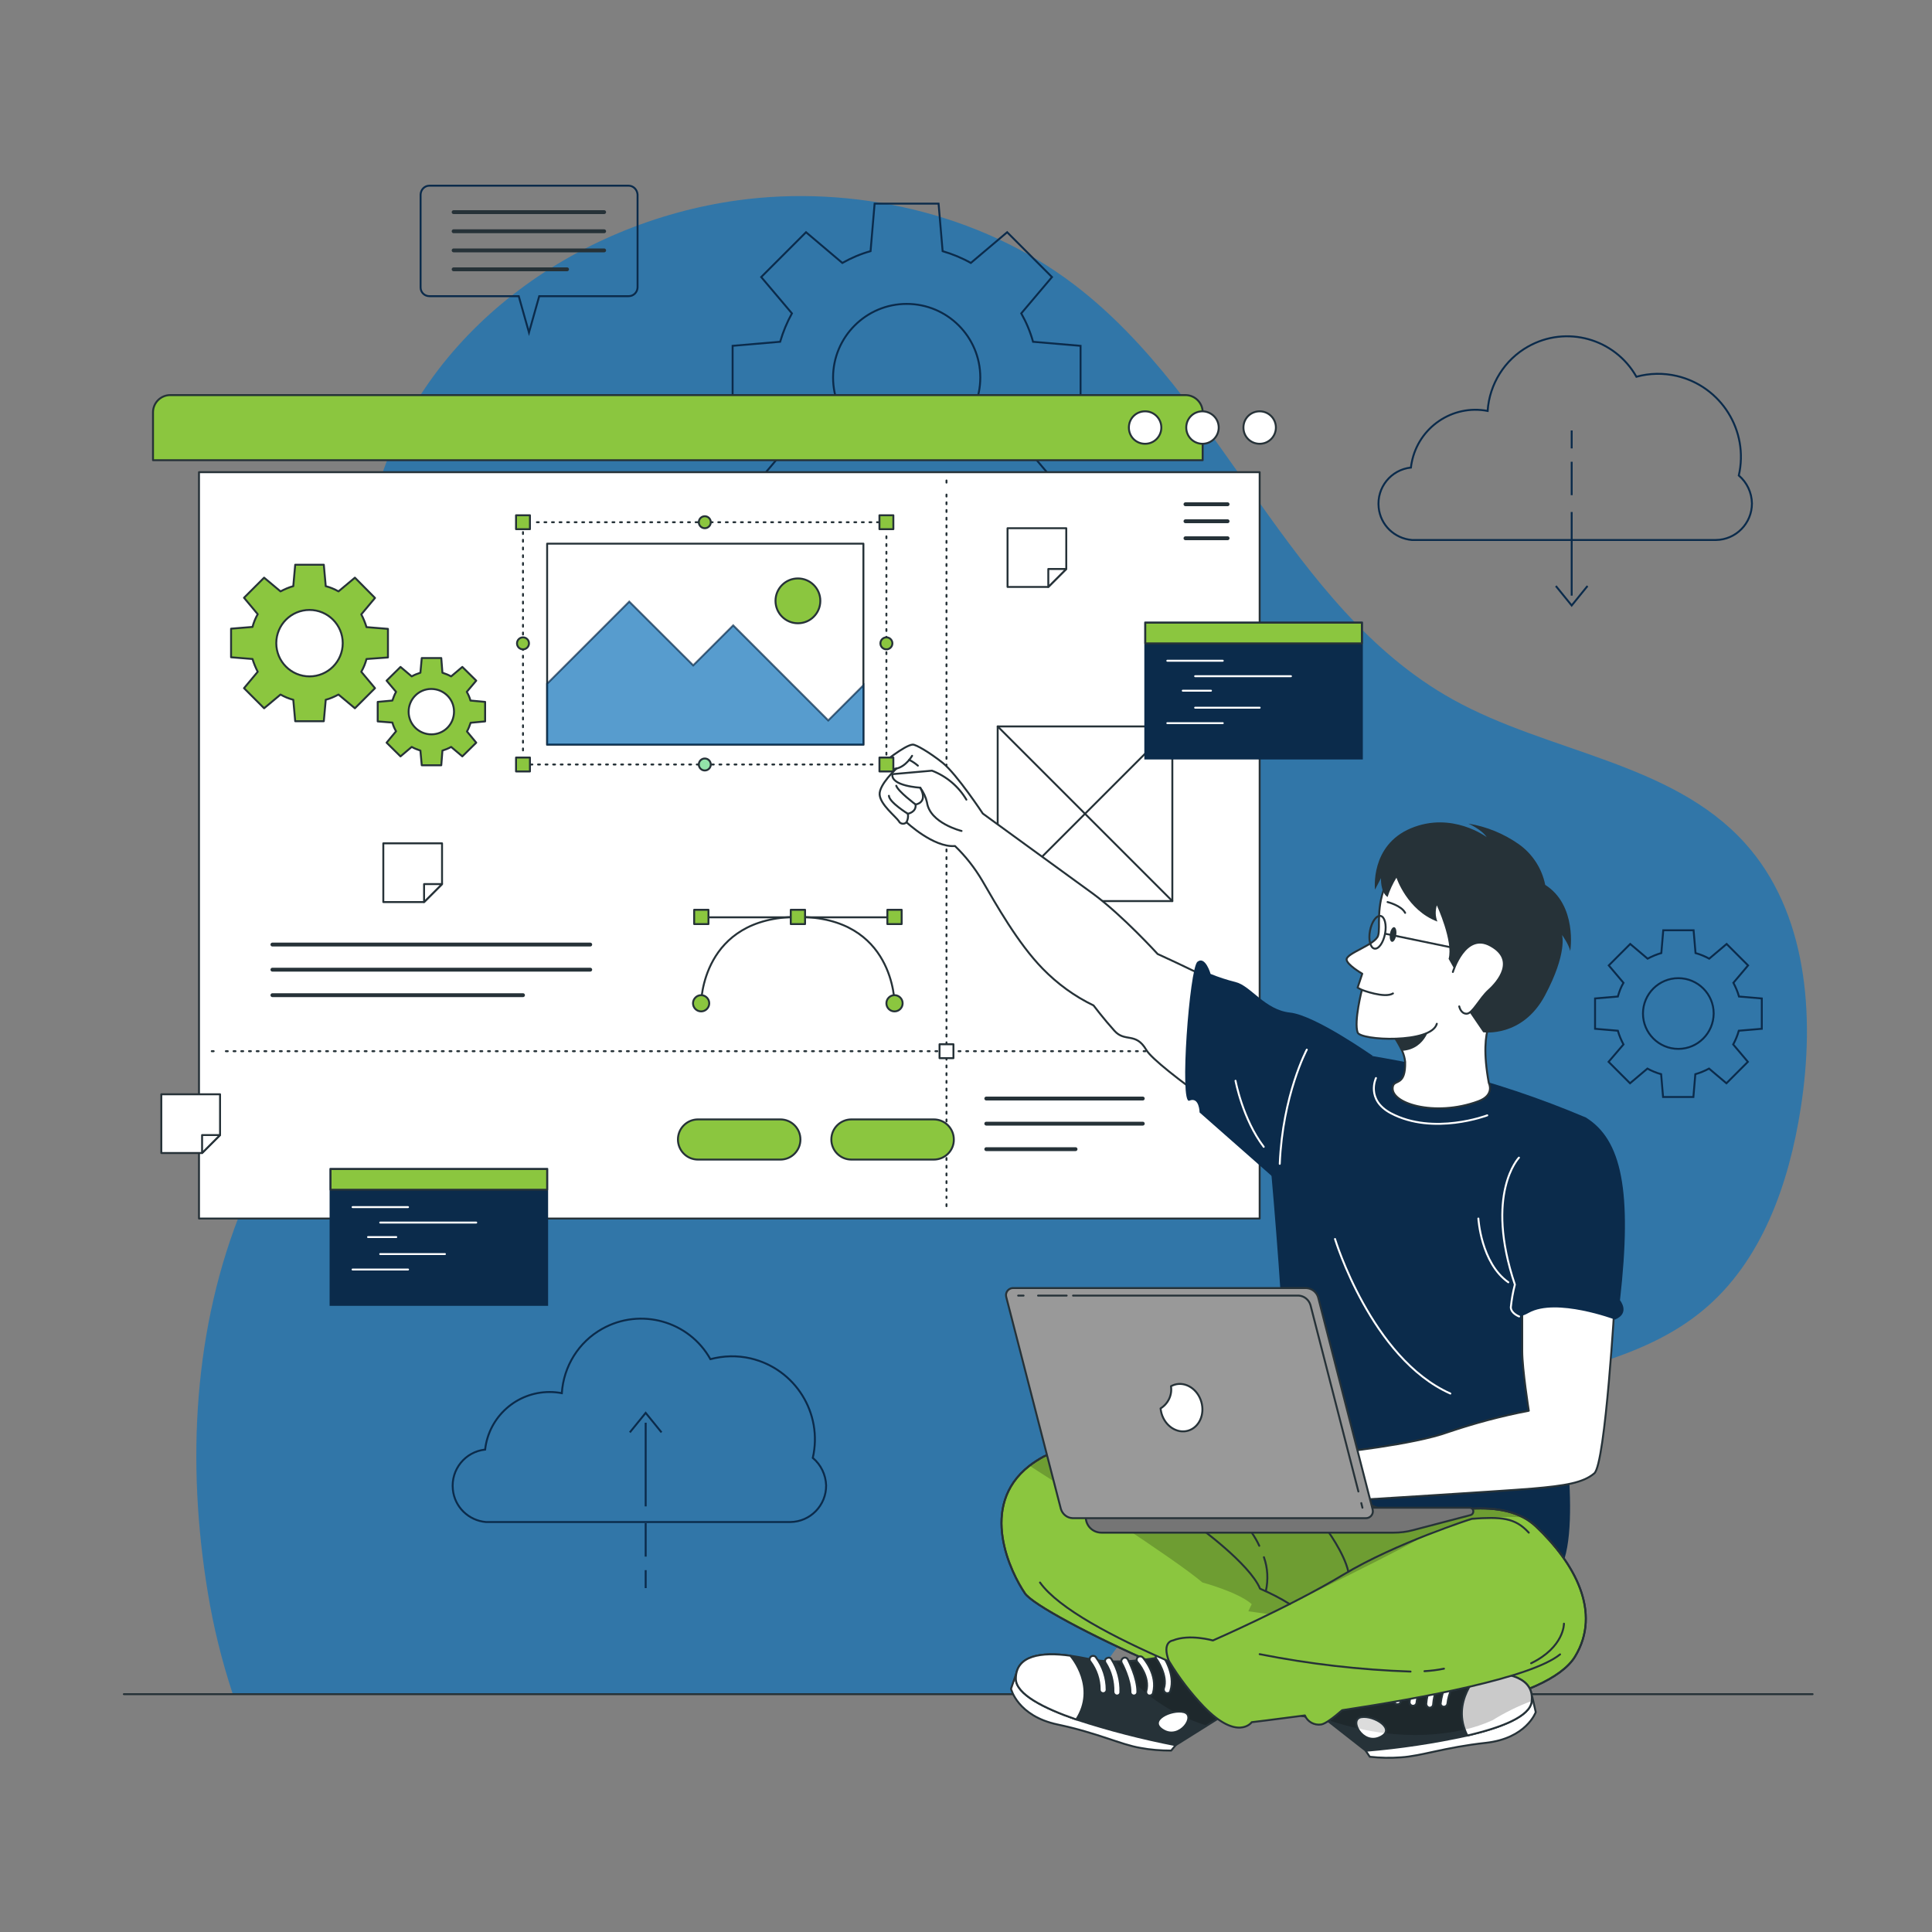 <svg xmlns="http://www.w3.org/2000/svg" xmlns:xlink="http://www.w3.org/1999/xlink" id="Layer_1" x="0px" y="0px" viewBox="0 0 1000 1000" style="enable-background:new 0 0 1000 1000;" xml:space="preserve"><rect x="0" y="0" width="1000" height="1000" fill="#808080" stroke="none"/><style type="text/css">	.st0{display:none;opacity:0.7;fill:#FFFFFF;enable-background:new    ;}	.st1{opacity:0.7;fill:#1072BA;enable-background:new    ;}	.st2{fill:none;stroke:#263238;stroke-linecap:round;stroke-linejoin:round;}	.st3{enable-background:new    ;}	.st4{fill:none;stroke:#0B2B4B;stroke-miterlimit:10;}	.st5{fill:#8BC63F;stroke:#263238;stroke-linecap:round;stroke-linejoin:round;}	.st6{fill:#FFFFFF;stroke:#263238;stroke-linecap:round;stroke-linejoin:round;}	.st7{fill:none;stroke:#263238;stroke-width:2;stroke-linecap:round;stroke-linejoin:round;}	.st8{fill:none;stroke:#263238;stroke-linecap:round;stroke-linejoin:round;stroke-dasharray:0.998,2.995;}	.st9{fill:none;stroke:#263238;stroke-linecap:round;stroke-linejoin:round;stroke-dasharray:0.998,2.994;}	.st10{fill:#0B2B4B;stroke:#0B2B4B;stroke-miterlimit:10;enable-background:new    ;}	.st11{fill:none;stroke:#FFFFFF;stroke-linecap:round;stroke-linejoin:round;}	.st12{fill:none;stroke:#0B2B4B;stroke-miterlimit:10;enable-background:new    ;}	.st13{fill:#0B2B4B;enable-background:new    ;}	.st14{clip-path:url(#SVGID_00000043450880827558092220000008603225844471171248_);}	.st15{opacity:0.3;fill-opacity:0.7;enable-background:new    ;}	.st16{fill:#263238;}	.st17{clip-path:url(#SVGID_00000122722057628999312400000013632549654839160986_);}	.st18{fill:#FFFFFF;}	.st19{clip-path:url(#SVGID_00000095315084149858072220000010389402242298535296_);}	.st20{opacity:0.2;fill-opacity:0.7;enable-background:new    ;}	.st21{clip-path:url(#SVGID_00000059276126277628618080000002128750620686650015_);}	.st22{clip-path:url(#SVGID_00000173867450226938152030000011569052124350478781_);}	.st23{fill:#757575;stroke:#263238;stroke-linecap:round;stroke-linejoin:round;}	.st24{fill:#999999;stroke:#263238;stroke-linecap:round;stroke-linejoin:round;}	.st25{fill:none;stroke:#263238;stroke-linecap:round;stroke-linejoin:round;stroke-dasharray:0.978,2.934;}	.st26{fill:none;stroke:#263238;stroke-linecap:round;stroke-linejoin:round;stroke-dasharray:1,3;}	.st27{fill:#92E3A9;stroke:#263238;stroke-linecap:round;stroke-linejoin:round;}	.st28{opacity:0.7;fill:#1072BA;stroke:#0B2B4B;stroke-miterlimit:10;enable-background:new    ;}</style><g id="freepik--background-simple--inject-4">	<path class="st0" d="M118.3,324c0,0-58.3,150.5,23.6,302s250.5,231.5,385.5,300s275.1,35.1,341.7-77S844.4,656.9,844.2,497  c-0.1-159.8,23.9-202.2-62.7-337.2S482.6-5.1,322,95.1S118.3,324,118.3,324z"></path>	<path class="st1" d="M120.5,876.9h441.3c1.8-2.8,3.6-5.7,5.4-8.5c47.5-72.3,123.5-123.8,206.5-148c37.2-10.8,77.5-17.3,107.4-41.9  c30.8-25.3,44.9-65.8,51-105.2c7.4-47.7,3.4-101.2-29-137c-38-42-101.7-46.7-151.2-74.3c-85.2-47.4-118.3-155.5-195.8-214.6  c-49-37.4-115.1-51.9-174.4-43.7c-84,11.6-163,67.9-186.7,150.5c-6.8,24-9.3,49.1-7.2,74c3.8,49.2,14.4,99.1,4.4,147.4  c-11,53.3-45.7,98.2-66.4,148.6c-25.8,62.7-29.3,132.9-18.3,199.7C110.4,841.9,114.8,859.6,120.5,876.9z"></path></g><g id="freepik--Floor--inject-4">	<line class="st2" x1="64.1" y1="876.9" x2="938.2" y2="876.9"></line></g><g id="freepik--Graphics--inject-4" class="st3">	<path class="st4" d="M559.3,211.8V179l-24.6-2.1c-1.4-5.1-3.5-10.1-6.1-14.7l15.9-18.8l-23.2-23.2l-18.8,15.9  c-4.6-2.6-9.5-4.6-14.6-6.1l-2.1-24.6h-33.1l-2.1,24.6c-5.1,1.4-10,3.5-14.6,6.1l-18.8-15.9l-23.2,23.2l15.9,18.8  c-2.6,4.7-4.6,9.6-6.1,14.7l-24.6,2.1v32.8l24.6,2.1c1.4,5.1,3.5,10,6.1,14.6l-15.9,18.8l23.2,23.2l18.8-15.9  c4.6,2.6,9.5,4.6,14.6,6.1l2.1,24.6h32.8l2.1-24.6c5.1-1.4,10.1-3.5,14.7-6.1l18.8,15.9l23.2-23.2l-15.9-18.8  c2.6-4.6,4.6-9.5,6.1-14.6L559.3,211.8z M469.3,233.5c-21.1,0-38.1-17.1-38.1-38.1s17.1-38.1,38.1-38.1c21.1,0,38.1,17.1,38.1,38.1  C507.4,216.5,490.3,233.5,469.3,233.5C469.2,233.5,469.2,233.5,469.3,233.5L469.3,233.5z"></path>	<path class="st4" d="M911.9,532.5v-15.7l-11.8-1c-0.7-2.5-1.7-4.8-2.9-7.1l7.6-9l-11.1-11.1l-9,7.6c-2.2-1.2-4.6-2.2-7.1-2.9  l-1-11.8h-15.7l-1,11.8c-2.5,0.7-4.8,1.7-7.1,2.9l-9-7.6l-11.1,11.1l7.6,9c-1.3,2.2-2.2,4.6-2.9,7.1l-11.8,1v15.7l11.8,1  c0.7,2.5,1.7,4.8,2.9,7.1l-7.7,9l11.1,11.1l9-7.6c2.2,1.2,4.6,2.2,7.1,2.9l1,11.8h15.7l1-11.8c2.5-0.7,4.8-1.7,7.1-2.9l9,7.6  l11.1-11.1l-7.6-9c1.2-2.2,2.2-4.6,2.9-7.1L911.9,532.5z M868.7,542.9c-10.1,0-18.3-8.2-18.3-18.3c0-10.1,8.2-18.3,18.3-18.3  c10.1,0,18.3,8.2,18.3,18.3c0,0,0,0,0,0C886.9,534.8,878.7,542.9,868.7,542.9L868.7,542.9z"></path>	<path class="st4" d="M900,246.1c5.3-23.1-9.1-46.1-32.1-51.5c-6.9-1.6-14-1.5-20.9,0.4c-11.2-19.8-36.3-26.8-56.1-15.6  c-12.1,6.8-20,19.4-20.9,33.3c-18.2-3.5-35.8,8.5-39.3,26.7c-0.2,0.8-0.3,1.7-0.4,2.6c-10.3,1.1-17.8,10.3-16.7,20.7  c0.9,9,8.1,16,17.2,16.8h157.3c10.4-0.1,18.7-8.6,18.7-18.9C906.7,254.9,904.2,249.7,900,246.1z"></path>	<line class="st4" x1="813.5" y1="265" x2="813.5" y2="308.3"></line>	<line class="st4" x1="813.5" y1="239" x2="813.5" y2="256.3"></line>	<line class="st4" x1="813.5" y1="222.8" x2="813.5" y2="232.1"></line>	<polyline class="st4" points="805.3,303.3 813.5,313.4 821.7,303.3  "></polyline>	<path class="st4" d="M420.7,754.6c5.3-23.1-9.1-46.1-32.2-51.5c-6.9-1.6-14-1.4-20.8,0.4c-11.1-19.8-36.2-26.8-56-15.7  c-12.2,6.8-20,19.4-20.9,33.3c-2.1-0.4-4.2-0.6-6.3-0.6c-17.1,0-31.5,12.8-33.4,29.8c-10.3,1.1-17.8,10.3-16.7,20.7  c0.9,9,8.1,16,17.1,16.8h157.5c10.4-0.1,18.7-8.6,18.6-19C427.4,763.4,425,758.2,420.7,754.6L420.7,754.6z"></path>	<line class="st4" x1="334.2" y1="779.7" x2="334.2" y2="736.4"></line>	<line class="st4" x1="334.2" y1="805.7" x2="334.2" y2="788.4"></line>	<line class="st4" x1="334.2" y1="822" x2="334.2" y2="812.7"></line>	<polyline class="st4" points="342.4,741.4 334.2,731.3 326,741.4  "></polyline></g><g id="freepik--Window--inject-4">	<path class="st5" d="M88.1,204.5h525.5c4.9,0,8.9,4,8.9,8.9v24.8l0,0H79.2l0,0v-24.8C79.2,208.5,83.2,204.5,88.1,204.5z"></path>	<rect x="103" y="244.4" class="st6" width="549" height="386.3"></rect>	<path class="st6" d="M660.4,221.3c0,4.6-3.7,8.4-8.4,8.4s-8.4-3.7-8.4-8.4s3.7-8.4,8.4-8.4S660.4,216.7,660.4,221.3z"></path>	<path class="st6" d="M630.8,221.3c0,4.6-3.7,8.4-8.4,8.4c-4.6,0-8.4-3.7-8.4-8.4s3.7-8.4,8.4-8.4  C627.1,213,630.8,216.7,630.8,221.3z"></path>	<path class="st6" d="M601.1,221.3c0,4.6-3.7,8.4-8.4,8.4s-8.4-3.7-8.4-8.4s3.7-8.4,8.4-8.4S601.1,216.7,601.1,221.3z"></path>	<line class="st7" x1="635.4" y1="261" x2="613.6" y2="261"></line>	<line class="st7" x1="635.4" y1="269.8" x2="613.6" y2="269.8"></line>	<line class="st7" x1="635.4" y1="278.6" x2="613.6" y2="278.6"></line>	<line class="st7" x1="141" y1="488.9" x2="305.5" y2="488.9"></line>	<line class="st7" x1="141" y1="501.9" x2="305.5" y2="501.9"></line>	<line class="st7" x1="141" y1="515.1" x2="270.7" y2="515.1"></line>	<line class="st2" x1="489.9" y1="248.7" x2="489.9" y2="249.8"></line>	<line class="st8" x1="489.9" y1="256" x2="489.9" y2="620.1"></line>	<line class="st2" x1="489.9" y1="623.3" x2="489.9" y2="624.3"></line>	<line class="st2" x1="109.6" y1="544.1" x2="110.6" y2="544.1"></line>	<line class="st9" x1="116.9" y1="544.1" x2="639.4" y2="544.1"></line>	<line class="st2" x1="642.5" y1="544.1" x2="643.6" y2="544.1"></line>	<rect x="486.3" y="540.5" class="st6" width="7.2" height="7.2"></rect>	<line class="st2" x1="461.1" y1="474.8" x2="364.9" y2="474.8"></line>	<path class="st2" d="M463,519.3c0,0,0-44.7-50-44.7s-50.1,44.7-50.1,44.7"></path>	<circle class="st5" cx="463" cy="519.3" r="4.2"></circle>	<path class="st5" d="M358.7,519.3c0-2.3,1.9-4.2,4.2-4.2s4.2,1.9,4.2,4.2c0,2.3-1.9,4.2-4.2,4.2S358.7,521.6,358.7,519.3z"></path>	<rect x="459.3" y="470.9" class="st5" width="7.4" height="7.4"></rect>	<rect x="409.3" y="470.9" class="st5" width="7.4" height="7.4"></rect>	<rect x="359.3" y="470.9" class="st5" width="7.4" height="7.4"></rect>	<path class="st5" d="M200.8,340.3v-14.8l-11.1-0.9c-0.7-2.3-1.6-4.5-2.7-6.6l7.1-8.5L183.7,299l-8.5,7.1c-2.1-1.2-4.3-2.1-6.6-2.7  l-1-11.1h-14.8l-1,11.1c-2.3,0.6-4.5,1.6-6.6,2.7l-8.5-7.1l-10.4,10.4l7.1,8.5c-1.2,2.1-2.1,4.3-2.7,6.6l-11.1,0.9v14.8l11.1,0.9  c0.7,2.3,1.6,4.5,2.7,6.6l-7.1,8.5l10.4,10.4l8.5-7.1c2.1,1.2,4.3,2.1,6.6,2.7l1,11.1h14.8l1-11.1c2.3-0.6,4.5-1.6,6.6-2.7l8.5,7.1  l10.4-10.4l-7.1-8.5c1.2-2.1,2.1-4.3,2.7-6.6L200.8,340.3z M160.2,350.1c-9.5,0-17.2-7.7-17.2-17.2c0-9.5,7.7-17.2,17.2-17.2  c9.5,0,17.2,7.7,17.2,17.2C177.4,342.4,169.7,350.1,160.2,350.1L160.2,350.1z"></path>	<path class="st5" d="M251.1,373.4v-10.1l-7.6-0.7c-0.4-1.6-1.1-3.1-1.9-4.5l4.9-5.8l-7.2-7.1l-5.8,4.9c-1.4-0.8-3-1.4-4.5-1.9  l-0.6-7.6h-10.1l-0.7,7.6c-1.6,0.5-3.1,1.1-4.5,1.9l-5.8-4.9l-7.2,7.1l4.9,5.8c-0.8,1.4-1.4,3-1.9,4.5l-7.6,0.7v10.1l7.6,0.6  c0.4,1.6,1.1,3.1,1.9,4.5l-4.9,5.9l7.2,7.1l5.8-4.9c1.4,0.8,3,1.4,4.5,1.9l0.7,7.6h10.1l0.6-7.6c1.6-0.5,3.1-1.1,4.5-1.9l5.8,4.9  l7.2-7.1l-4.8-5.8c0.8-1.4,1.4-3,1.9-4.5L251.1,373.4z M223.3,380.1c-6.5,0-11.8-5.2-11.8-11.7c0-6.5,5.2-11.8,11.7-11.8  c6.5,0,11.8,5.2,11.8,11.7c0,0,0,0,0,0C235,374.9,229.8,380.1,223.3,380.1z"></path>	<line class="st7" x1="510.5" y1="568.6" x2="591.5" y2="568.6"></line>	<line class="st7" x1="510.5" y1="581.6" x2="591.5" y2="581.6"></line>	<line class="st7" x1="510.5" y1="594.8" x2="556.7" y2="594.8"></line>	<path class="st5" d="M403.9,600.2h-42.6c-5.8,0-10.4-4.7-10.4-10.4l0,0c0-5.8,4.7-10.4,10.4-10.4h42.6c5.8,0,10.4,4.7,10.4,10.4  l0,0C414.3,595.5,409.7,600.2,403.9,600.2z"></path>	<path class="st5" d="M483.3,600.2h-42.6c-5.8,0-10.4-4.7-10.4-10.4l0,0c0-5.8,4.7-10.4,10.4-10.4h42.6c5.8,0,10.4,4.7,10.4,10.4  l0,0C493.8,595.5,489.1,600.2,483.3,600.2z"></path>	<rect x="516.4" y="376" class="st6" width="90.4" height="90.4"></rect>	<line class="st2" x1="516.4" y1="376" x2="606.8" y2="466.4"></line>	<line class="st2" x1="606.8" y1="376" x2="516.4" y2="466.4"></line>	<polygon class="st6" points="551.9,273.4 551.9,294.5 542.6,303.8 521.5,303.8 521.5,273.4  "></polygon>	<polygon class="st6" points="551.9,294.5 542.6,303.8 542.6,294.5  "></polygon>	<polygon class="st6" points="228.8,436.5 228.8,457.6 219.5,466.9 198.4,466.9 198.4,436.5  "></polygon>	<polygon class="st6" points="228.8,457.6 219.5,466.9 219.5,457.6  "></polygon>	<polygon class="st6" points="113.9,566.4 113.9,587.5 104.6,596.8 83.5,596.8 83.5,566.4  "></polygon>	<polygon class="st6" points="113.9,587.5 104.6,596.8 104.6,587.5  "></polygon></g><g id="freepik--Screens--inject-4">	<rect x="592.8" y="322.3" class="st10" width="112.1" height="70.3"></rect>	<rect x="592.8" y="322.3" class="st5" width="112.1" height="10.7"></rect>	<line class="st11" x1="604.2" y1="342" x2="632.9" y2="342"></line>	<line class="st11" x1="618.6" y1="350" x2="668.2" y2="350"></line>	<line class="st11" x1="612.2" y1="357.5" x2="626.8" y2="357.5"></line>	<line class="st11" x1="618.6" y1="366.3" x2="652" y2="366.3"></line>	<line class="st11" x1="604.2" y1="374.3" x2="632.9" y2="374.3"></line>	<rect x="171.1" y="605.1" class="st10" width="112.1" height="70.3"></rect>	<rect x="171.1" y="605.1" class="st5" width="112.1" height="10.7"></rect>	<line class="st11" x1="182.5" y1="624.8" x2="211.2" y2="624.8"></line>	<line class="st11" x1="196.8" y1="632.8" x2="246.5" y2="632.8"></line>	<line class="st11" x1="190.5" y1="640.3" x2="205.1" y2="640.3"></line>	<line class="st11" x1="196.8" y1="649.1" x2="230.3" y2="649.1"></line>	<line class="st11" x1="182.5" y1="657.1" x2="211.2" y2="657.1"></line></g><g id="freepik--speech-bubble--inject-4">	<path class="st12" d="M325.3,96.1h-103c-2.5,0-4.5,2-4.6,4.6v48.1c0,2.5,2,4.5,4.6,4.5h46.2l5.3,18.8l5.3-18.8h46.3  c2.5,0,4.5-2,4.6-4.5v-48.1C329.8,98.1,327.8,96.1,325.3,96.1z"></path>	<line class="st7" x1="234.8" y1="109.8" x2="312.7" y2="109.8"></line>	<line class="st7" x1="234.8" y1="119.7" x2="312.7" y2="119.7"></line>	<line class="st7" x1="234.8" y1="129.6" x2="312.7" y2="129.6"></line>	<line class="st7" x1="234.8" y1="139.4" x2="293.5" y2="139.4"></line></g><g id="freepik--Character--inject-4">	<path class="st6" d="M494.3,437.9c-11.1,0.9-25.1-12.3-25.1-12.3c-1,1-2.5,1-3.5,0.1c-0.2-0.2-0.3-0.4-0.4-0.6  c-1.8-2.6-9.6-8.6-10-13.8c-0.4-5.2,8.8-13.6,8.8-13.6c-7.1,1.9-7.8-2.2-7.8-2.2s11.9-9.8,16.1-10.1c1.6-0.1,8.7,4,15.6,9.5  c7.2,5.8,20.7,26.2,20.7,26.2s45.7,33.2,57.2,41.6c15.2,11.2,33.3,31.1,33.3,31.1s60.6,27.3,77.3,42.4l-22.6,53.5  c0,0-55.1-36.9-60.6-46.3c-5.5-9.4-11-3.7-16.5-9.9c-5.5-6.1-10.8-13.1-10.8-13.1c-9.8-4.7-18.7-11.2-26.3-19  c-12.9-13.2-24.2-33.4-31.3-45.6C504.5,449.2,499.8,443.2,494.3,437.9z"></path>	<path class="st6" d="M497.7,430.1c0,0-16.4-4-17.9-14.8c-0.6-2.7-1.8-5.3-3.5-7.6c0,0-15.3-0.8-14.4-7l20.5-1.8  c7.5,2.9,13.7,8.1,17.8,15"></path>	<path class="st2" d="M469.2,425.6c0.7-1.4,1-2.9,0.7-4.4c0,0,4.5-0.8,4-4.8c0,0,6.7-0.8,2.4-8.7"></path>	<path class="st2" d="M473.9,416.4c0,0-9-6.7-10-9.7"></path>	<path class="st2" d="M469.9,421.2c0,0-9.6-5.9-9.8-9.3"></path>	<path class="st2" d="M472.1,391.2c0,0-3.1,5.5-8.1,6.6"></path>	<path class="st2" d="M470.6,393.3c1.6,0.8,3.1,1.8,4.5,3"></path>	<path class="st13" d="M820.8,578.4c-23.6-10-48-18.2-73-24.4c-36.7-8.6-96.1-16.3-96.1-16.3s16.3,166.8,12,176.8  c-4.3,10-30.1,43.7-30.1,43.7s139.8,54.5,164.1,59.1s11.7-79.9,11.7-79.9S835.2,630,820.8,578.4z"></path>	<path class="st6" d="M770.6,560.5c0,0,3.3,6.3-5.4,9.5c-22.6,8.4-46.7,1-44.2-7.9c1-3.4,6.6,0,6.3-12.5c-0.2-1.9-0.7-3.8-1.5-5.6  c-1.6-3.4-3.5-6.6-5.7-9.6c-2.4-3.4-5-6.6-7.8-9.7c0,0,35.9-23,62.6,0C774.8,524.6,764.9,529.6,770.6,560.5z"></path>	<path class="st5" d="M815.2,857.5c-14.1,23-85.9,33.9-125.1,32.9c-39.2-1-151.9-54.3-159.6-65.7c-7.1-10.4-24.5-45.1,2.3-66  c2.3-1.8,4.7-3.3,7.2-4.7c18.4-9.9,140.5,21.4,140.5,21.4s7.6-4.8,10.3-4.4c8.5,1.1,14.6,8,31.8,12.9c12.1,3.4,45-9.8,66,1.6  c2.3,1.2,4.5,2.8,6.4,4.6C814.8,808.8,829.3,834.4,815.2,857.5z"></path>	<g>		<defs>			<path id="SVGID_1_" d="M815.2,857.5c-14.1,23-85.9,33.9-125.1,32.9c-39.2-1-151.9-54.3-159.6-65.7c-7.1-10.4-24.5-45.1,2.3-66    c2.3-1.8,4.7-3.3,7.2-4.7c18.4-9.9,140.5,21.4,140.5,21.4s7.6-4.8,10.3-4.4c8.5,1.1,14.6,8,31.8,12.9c12.1,3.4,45-9.8,66,1.6    c2.3,1.2,4.5,2.8,6.4,4.6C814.8,808.8,829.3,834.4,815.2,857.5z"></path>		</defs>		<clipPath id="SVGID_00000013182302935176301990000009546474610246984625_">			<use xlink:href="#SVGID_1_" style="overflow:visible;"></use>		</clipPath>		<g style="clip-path:url(#SVGID_00000013182302935176301990000009546474610246984625_);">			<path class="st15" d="M788.8,785.4c-21.5-1.4-40.7,3.1-54.2,11c-15.9,9.4-91,45.6-91,45.6c0.2-3.9,4.3-11.7,4.3-11.7    c-7.1-6.3-25.5-11.2-25.5-11.2c-14.3-12.2-71.1-48.7-89.6-60.5c2.3-1.8,4.7-3.3,7.2-4.7c18.4-9.9,140.5,21.4,140.5,21.4    s7.6-4.8,10.3-4.4c8.5,1.1,14.6,8,31.8,12.9C734.9,787.3,767.7,774,788.8,785.4z"></path>		</g>	</g>	<path class="st2" d="M815.2,857.5c-14.1,23-85.9,33.9-125.1,32.9c-39.2-1-151.9-54.3-159.6-65.7c-7.1-10.4-24.5-45.1,2.3-66  c2.3-1.8,4.7-3.3,7.2-4.7c18.4-9.9,140.5,21.4,140.5,21.4s7.6-4.8,10.3-4.4c8.5,1.1,14.6,8,31.8,12.9c12.1,3.4,45-9.8,66,1.6  c2.3,1.2,4.5,2.8,6.4,4.6C814.8,808.8,829.3,834.4,815.2,857.5z"></path>	<path class="st6" d="M793.1,878.3l1.8,7.9c0,0-4.8,13.6-25.9,15.9s-33.6,6.9-43.9,7.5c-5.4,0.4-10.7,0.3-16.1-0.3l-2.1-3.1  L793.1,878.3z"></path>	<path class="st16" d="M670.4,877.5l36.6,28.7c17.6-1.5,35.2-4.1,52.5-7.9l0,0c17.3-4,32.5-9.8,33.3-17.7  c1.3-12-11.6-15.3-26.8-14.8c-2.8,0-5.8,0.3-8.7,0.6c-24.4,2.6-55.4-10.8-55.4-10.8L670.4,877.5z"></path>	<g>		<defs>			<path id="SVGID_00000178205463335280235800000011517980169794295221_" d="M670.4,877.5l36.6,28.7c17.6-1.5,35.2-4.1,52.5-7.9l0,0    c17.3-4,32.5-9.8,33.3-17.7c1.3-12-11.6-15.3-26.8-14.8c-2.8,0-5.8,0.3-8.7,0.6c-24.4,2.6-55.4-10.8-55.4-10.8L670.4,877.5z"></path>		</defs>		<clipPath id="SVGID_00000096047143262607429260000000385198427322107054_">			<use xlink:href="#SVGID_00000178205463335280235800000011517980169794295221_" style="overflow:visible;"></use>		</clipPath>		<g style="clip-path:url(#SVGID_00000096047143262607429260000000385198427322107054_);">			<path class="st15" d="M792.9,880.4c-7.1,2.6-13.9,6-20.4,10c0,0-34,17.5-86.3-0.5l-15.8-12.4l31.5-21.9c0,0,31,13.5,55.4,10.8    c2.9-0.3,5.9-0.5,8.7-0.6C781.2,865.4,793.9,868.6,792.9,880.4z"></path>		</g>	</g>	<path class="st2" d="M670.4,877.5l36.6,28.7c17.6-1.5,35.2-4.1,52.5-7.9l0,0c17.3-4,32.5-9.8,33.3-17.7c1.3-12-11.6-15.3-26.8-14.8  c-2.8,0-5.8,0.3-8.7,0.6c-24.4,2.6-55.4-10.8-55.4-10.8L670.4,877.5z"></path>	<path class="st18" d="M704.6,888.8c-6.6,1.1,0.6,14.6,9.6,10.4C723.1,895.1,711.2,887.7,704.6,888.8z"></path>	<g>		<defs>			<path id="SVGID_00000155841318570977501560000005885659123584950450_" d="M704.6,888.8c-6.6,1.1,0.6,14.6,9.6,10.4    C723.1,895.1,711.2,887.7,704.6,888.8z"></path>		</defs>		<clipPath id="SVGID_00000162313890555967226630000005347567440853021103_">			<use xlink:href="#SVGID_00000155841318570977501560000005885659123584950450_" style="overflow:visible;"></use>		</clipPath>		<g style="clip-path:url(#SVGID_00000162313890555967226630000005347567440853021103_);">			<path class="st20" d="M717,897.1c-4.8-0.6-9.5-1.4-14.2-2.5c-1.3-2.7-1-5.4,1.8-5.8C710.1,887.9,719.4,893,717,897.1z"></path>		</g>	</g>	<path class="st2" d="M704.6,888.8c-6.6,1.1,0.6,14.6,9.6,10.4C723.1,895.1,711.2,887.7,704.6,888.8z"></path>	<path class="st18" d="M759.5,898.3c17.3-4,32.5-9.8,33.3-17.7c1.3-12-11.6-15.3-26.8-14.8C765.4,866.5,750.6,880.8,759.5,898.3z"></path>	<g>		<defs>			<path id="SVGID_00000160875809280937684490000001099620441842457497_" d="M759.5,898.3c17.3-4,32.5-9.8,33.3-17.7    c1.3-12-11.6-15.3-26.8-14.8C765.4,866.5,750.6,880.8,759.5,898.3z"></path>		</defs>		<clipPath id="SVGID_00000138553207897053866270000012074752916994366900_">			<use xlink:href="#SVGID_00000160875809280937684490000001099620441842457497_" style="overflow:visible;"></use>		</clipPath>		<g style="clip-path:url(#SVGID_00000138553207897053866270000012074752916994366900_);">			<path class="st15" d="M792.9,880.4c-7.1,2.6-13.9,6-20.4,10c-4.6,2.1-9.4,3.7-14.3,4.8c-5.9-16.1,7.2-28.8,7.9-29.4    C781.2,865.4,793.9,868.6,792.9,880.4z"></path>		</g>	</g>	<path class="st2" d="M759.5,898.3c17.3-4,32.5-9.8,33.3-17.7c1.3-12-11.6-15.3-26.8-14.8C765.4,866.5,750.6,880.8,759.5,898.3z"></path>	<path class="st6" d="M747.2,883.4h0.1c1,0,1.8-0.7,1.9-1.7c0,0,0,0,0,0c0.6-5.1,2.8-10,6.3-13.8c0.7-0.7,0.7-1.8,0-2.5c0,0,0,0,0,0  c-0.7-0.7-1.8-0.7-2.5,0c-4.1,4.4-6.6,10.1-7.3,16.1C745.5,882.4,746.2,883.3,747.2,883.4z"></path>	<path class="st6" d="M739.9,883.9h0.1c1,0,1.8-0.8,1.8-1.8c0,0,0,0,0,0c0.4-5.2,2.3-10.2,5.6-14.3c0.7-0.7,0.7-1.9,0-2.6  c-0.7-0.7-1.9-0.7-2.6,0c-0.1,0.1-0.1,0.2-0.2,0.2c-3.7,4.8-5.9,10.5-6.4,16.6C738.3,883,739,883.8,739.9,883.9z"></path>	<path class="st6" d="M731.2,882.9L731.2,882.9c1,0.1,1.9-0.6,2-1.6c0,0,0,0,0,0c0.6-6.3,6-14.5,6-14.6c0.6-0.8,0.3-2-0.5-2.5  c-0.8-0.5-2-0.3-2.5,0.5c-0.3,0.4-6,9-6.6,16.2C729.5,881.9,730.2,882.8,731.2,882.9C731.2,882.9,731.2,882.9,731.2,882.9z"></path>	<path class="st6" d="M723.1,882.1c0.2,0,0.3,0,0.5,0c1-0.2,1.6-1.1,1.5-2.1c0,0,0,0,0,0c-1.3-7.7,5.9-14.3,5.9-14.3  c0.6-0.8,0.4-2-0.4-2.5c-0.6-0.4-1.3-0.4-1.9-0.1c-0.4,0.3-8.7,8-7.1,17.6C721.7,881.4,722.3,882,723.1,882.1z"></path>	<path class="st6" d="M714.2,879.9c0.2,0,0.4,0,0.6,0c0.9-0.2,1.5-1.1,1.4-2.1c-1.6-6.9,5.2-14.6,5.3-14.6c0.7-0.8,0.6-1.9-0.2-2.5  c-0.7-0.7-1.9-0.6-2.5,0.1c0,0,0,0,0,0c-0.3,0.4-8.1,9.2-6.1,17.9C712.8,879.4,713.4,879.9,714.2,879.9z"></path>	<path class="st6" d="M525.9,866.5l-2.6,7.6c0,0,3.3,14.1,24.1,18.5c20.8,4.4,32.7,10.4,42.8,12.1c5.3,1,10.6,1.4,16,1.4l2.4-2.9  L525.9,866.5z"></path>	<path class="st16" d="M647.9,878.6l-39.4,24.7c-17.4-3.4-34.6-7.8-51.4-13.3l0,0c-16.8-5.8-31.3-13.1-31.3-21.1  c0-12.1,13.1-14,28.2-11.9c2.8,0.4,5.7,0.9,8.6,1.5c24,5.2,56.2-5,56.2-5L647.9,878.6z"></path>	<g>		<defs>			<path id="SVGID_00000146473913268009645210000011158816821494630038_" d="M647.9,878.6l-39.4,24.7c-17.4-3.4-34.6-7.8-51.4-13.3    l0,0c-16.8-5.8-31.3-13.1-31.3-21.1c0-12.1,13.1-14,28.2-11.9c2.8,0.4,5.7,0.9,8.6,1.5c24,5.2,56.2-5,56.2-5L647.9,878.6z"></path>		</defs>		<clipPath id="SVGID_00000137112643127912868290000013436508851901282953_">			<use xlink:href="#SVGID_00000146473913268009645210000011158816821494630038_" style="overflow:visible;"></use>		</clipPath>		<g style="clip-path:url(#SVGID_00000137112643127912868290000013436508851901282953_);">			<path class="st15" d="M647.9,878.6l-23.2,14.6c-18.8-5.8-35.3-17.4-47.1-33.2c14-0.3,27.8-2.5,41.2-6.5L647.9,878.6z"></path>		</g>	</g>	<path class="st2" d="M647.9,878.6l-39.4,24.7c-17.4-3.4-34.6-7.8-51.4-13.3l0,0c-16.8-5.8-31.3-13.1-31.3-21.1  c0-12.1,13.1-14,28.2-11.9c2.8,0.4,5.7,0.9,8.6,1.5c24,5.2,56.2-5,56.2-5L647.9,878.6z"></path>	<path class="st6" d="M557.1,890c-16.8-5.8-31.3-13.1-31.3-21.1c0-12.1,13.1-14,28.2-11.9C554.7,857.7,567.9,873.4,557.1,890z"></path>	<path class="st6" d="M571,876.4h-0.1c-1-0.1-1.8-0.9-1.7-1.9c0-5.2-1.7-10.2-4.7-14.3c-0.7-0.7-0.7-1.9,0-2.6  c0.7-0.7,1.9-0.7,2.6,0c0.1,0.1,0.2,0.2,0.2,0.3c3.6,4.8,5.5,10.7,5.5,16.7C572.8,875.6,572,876.4,571,876.4z"></path>	<path class="st6" d="M578.2,877.6H578c-1-0.1-1.7-1-1.7-2c0.1-5.2-1.2-10.4-4-14.8c-0.6-0.8-0.4-2,0.5-2.5s2-0.4,2.5,0.5  c3.2,5.1,4.8,11.1,4.6,17.1C579.9,876.9,579.1,877.6,578.2,877.6z"></path>	<path class="st6" d="M586.9,877.6L586.9,877.6c-1,0-1.8-0.8-1.8-1.8c0.1-6.4-4.4-15-4.5-15.1c-0.5-0.9-0.1-2,0.8-2.5  c0.9-0.5,2-0.1,2.4,0.8c0.2,0.4,5,9.5,4.9,16.8C588.7,876.8,587.9,877.6,586.9,877.6z"></path>	<path class="st6" d="M595.1,877.6h-0.5c-1-0.3-1.5-1.3-1.3-2.2c2.1-7.5-4.3-14.8-4.4-14.9c-0.7-0.7-0.8-1.8-0.1-2.6  c0.7-0.7,1.8-0.8,2.6-0.1c0.1,0.1,0.1,0.1,0.2,0.2c0.3,0.4,7.8,8.8,5.2,18.3C596.6,877.1,595.9,877.6,595.1,877.6z"></path>	<path class="st6" d="M604.2,876.4c-0.2,0-0.4,0-0.6-0.1c-0.9-0.3-1.4-1.3-1.2-2.2c0,0,0,0,0-0.1c2.3-6.6-3.6-15.1-3.7-15.2  c-0.7-0.7-0.6-1.9,0.1-2.6c0.7-0.7,1.9-0.6,2.6,0.1c0.1,0.1,0.2,0.2,0.2,0.3c0.3,0.4,7,10,4.2,18.5  C605.7,876,605,876.4,604.2,876.4z"></path>	<path class="st6" d="M612.8,886.2c6.5,1.8-2.1,14.4-10.6,9.4C593.6,890.6,606.4,884.5,612.8,886.2z"></path>	<path class="st5" d="M538.3,819.1c9.7,13.6,38.4,28.5,66.9,40.9c5.1,8.4,11.1,16.3,17.9,23.4c17.6,18.1,24.8,8,24.8,8  s11.1-1.3,27.5-3.5c1.4,3.3,4.8,5.2,8.4,4.7c2.1-0.3,6.3-3.4,10.9-7.4c41.4-6.3,97.7-16.7,112.8-28.9"></path>	<path class="st2" d="M791.3,793.3c-7.2-7.9-14.3-8.2-29.4-7.2c0,0-39.3,12.5-66.7,29c-27.4,16.5-67.4,34-67.4,34s-12.2-3.5-20.7,0  c0,0-6,0.5-2,10.9"></path>	<path class="st2" d="M809.5,840.4c0,0,0.2,12.1-17,20.5"></path>	<path class="st2" d="M619.6,789.7c0,0,27.2,19.6,32.6,32.6c5.3,2.3,10.5,4.9,15.4,8"></path>	<path class="st2" d="M654.2,806c2,5.6,2.3,11.7,1,17.6"></path>	<path class="st2" d="M647.9,793.3c1.5,2.2,2.8,4.4,3.9,6.8"></path>	<path class="st2" d="M686.6,791.5c0,0,9.1,12.2,11.3,22"></path>	<path class="st2" d="M737.3,865c3.4-0.2,6.7-0.6,10.1-1.3"></path>	<path class="st2" d="M652,856.2c25.8,5.1,51.9,8.1,78.1,9"></path>	<path class="st6" d="M835.9,672c0,0-4.9,85.7-10.7,90.6s-14.9,6.4-32.2,7.9c-17.3,1.4-93.7,6.1-93.7,6.1L691,752  c0,0,40.6-4.2,58.7-10.8c13.6-4.6,27.5-8.3,41.6-11c0,0-3.4-21.5-3.4-30.8v-43.6"></path>	<path class="st13" d="M820.8,578.4c18.6,11.5,24.1,38,17.7,94.6c0,0,5.5,6.7-2.6,10c0,0-30.4-11.4-44.6-3.5  c-14.1,7.9-10.4-10.8-10.4-10.8s-5.8-52.1,7.1-61.5"></path>	<path class="st11" d="M786.2,599.2c0,0-17.9,18.6-2.1,65.7c-1,3.8-1.7,7.8-2.1,11.7c0,3.2,4.3,4.8,4.3,4.8"></path>	<path class="st11" d="M765.2,630.7c0,0,1.3,23,15.5,33"></path>	<path class="st11" d="M769.8,577.3c0,0-27.8,10.6-49.9-1.1c-13.1-7-7.7-18.2-7.7-18.2"></path>	<path class="st23" d="M570.1,793.3h151.2c3.4,0,6.8-0.4,10.1-1.3l29.8-7.8c0.8-0.2,1.4-1,1.4-1.9l0,0c0-1.1-0.9-1.9-1.9-1.9H563.9  c-1.1,0-1.9,0.9-1.9,1.9v2.8C561.9,789.7,565.6,793.3,570.1,793.3L570.1,793.3z"></path>	<path class="st24" d="M555.2,785.8h151.6c2,0.1,3.7-1.4,3.8-3.4c0-0.5-0.1-1-0.2-1.4l-28.1-109.4c-0.8-2.8-3.2-4.7-6.1-4.9H524.5  c-2-0.1-3.7,1.5-3.8,3.5c0,0.5,0.1,1,0.2,1.4L549.1,781C549.9,783.7,552.3,785.7,555.2,785.8z"></path>	<line class="st2" x1="529.8" y1="670.6" x2="527" y2="670.6"></line>	<line class="st2" x1="552.1" y1="670.6" x2="537.3" y2="670.6"></line>	<path class="st2" d="M703.1,772l-24.8-96.5c-0.8-2.7-3.2-4.7-6-4.9H555.4"></path>	<line class="st2" x1="705.2" y1="780.4" x2="704.6" y2="778"></line>	<path class="st6" d="M600.7,729c0.1,0.9,0.3,1.8,0.5,2.6c1.9,6.6,8.1,10.6,13.8,8.9c5.7-1.7,8.7-8.4,6.8-14.9  c-1.9-6.6-8.1-10.6-13.8-8.9c-0.7,0.2-1.3,0.5-1.9,0.8C606.8,722.1,604.6,726.6,600.7,729z"></path>	<path class="st13" d="M667.7,524.1c-13.1-1.4-20.3-13.9-28.2-15.8c-4.4-1.1-8.7-2.5-12.9-4.2c0,0-2.7-9.5-6.8-6.3  s-9.4,74.2-4.2,71.9c5.2-2.2,5.3,6.1,5.3,6.1l48.7,42.9l40.8-72.3C710.4,546.5,680.8,525.5,667.7,524.1z"></path>	<polyline class="st2" points="270.7,271.4 270.7,270.3 271.8,270.3  "></polyline>	<line class="st25" x1="277.9" y1="270.3" x2="454.7" y2="270.3"></line>	<polyline class="st2" points="457.7,270.3 458.8,270.3 458.8,271.4  "></polyline>	<line class="st26" x1="458.8" y1="277.6" x2="458.8" y2="391.5"></line>	<polyline class="st2" points="458.8,394.7 458.8,395.7 457.7,395.7  "></polyline>	<line class="st25" x1="451.6" y1="395.7" x2="274.8" y2="395.7"></line>	<polyline class="st2" points="271.8,395.7 270.7,395.7 270.7,394.7  "></polyline>	<line class="st26" x1="270.7" y1="388.4" x2="270.7" y2="274.5"></line>	<circle class="st5" cx="364.8" cy="270.3" r="3.1"></circle>	<circle class="st5" cx="270.7" cy="333" r="3.1"></circle>	<circle class="st27" cx="364.8" cy="395.7" r="3.1"></circle>	<circle class="st5" cx="458.8" cy="333" r="3.1"></circle>	<rect x="455.2" y="392.1" class="st5" width="7.2" height="7.2"></rect>	<rect x="455.2" y="266.7" class="st5" width="7.2" height="7.2"></rect>	<rect x="267.1" y="392.1" class="st5" width="7.2" height="7.2"></rect>	<rect x="267.1" y="266.7" class="st5" width="7.2" height="7.2"></rect>	<rect x="283.2" y="281.4" class="st6" width="163.7" height="104"></rect>	<polygon class="st28" points="446.9,354.7 428.7,372.9 379.5,323.7 358.8,344.4 325.7,311.4 283.2,353.9 283.2,385.4 446.9,385.4    "></polygon>	<circle class="st5" cx="413" cy="311" r="11.6"></circle>	<path class="st11" d="M676.4,543.3c0,0-12.5,23.3-14,59.1"></path>	<path class="st11" d="M639.5,559.4c0,0,3.7,19.9,14.6,34.2"></path>	<path class="st11" d="M691,641.3c0,0,18.8,61.8,59.7,80"></path>	<path class="st16" d="M740.5,529.5c0,0-1.8,13.5-14.7,14.4c-1.6-3.4-3.5-6.6-5.7-9.6C726.7,532.3,733.6,530.7,740.5,529.5z"></path>	<path class="st6" d="M768.1,530.5c0,0,21.7,2.7,30.7-26.4c9.1-29.1,1.9-51-33.9-61.6c-19.9-5.9-39.7-1.1-47,13.9  c-6.1,12.9-3.2,23.6-4.6,27.9c-1.6,4.8-16.3,9-16.3,12.3c0,2.7,8.1,7.4,8.1,7.4l-2.4,7.2l2.2,1.2c0,0-4.2,16.3-2.2,22  c1.4,4.2,38.1,5.9,41-4.5"></path>	<path class="st2" d="M718.2,466.9c0,0,7.2,1.8,9.1,5.6"></path>	<path class="st16" d="M719.4,483.5c-0.3,2.1,0.2,3.9,1.1,4c0.9,0.1,1.9-1.5,2.2-3.6c0.3-2.1-0.2-3.9-1.1-4  C720.7,479.8,719.7,481.4,719.4,483.5z"></path>	<path class="st2" d="M705,512.4c0,0,11.7,4.5,16,1.8"></path>	<path class="st2" d="M709.1,481.8c-0.9,4.7,0.2,8.8,2.3,9.2c2.2,0.4,4.6-3.1,5.5-7.7c0.9-4.7-0.2-8.8-2.3-9.2  C712.4,473.7,710,477.1,709.1,481.8z"></path>	<path class="st16" d="M799.8,458c-1.7-8.5-6.6-16-13.6-21c-7.8-5.5-16.8-9.2-26.2-10.7c0,0,6.9,3,9.5,7c0,0-17.9-13.5-39.2-4.6  s-18.6,31.8-18.6,31.8l3.1-6c0,0-0.4,7.2,3.4,9.8c1.1-3.5,2.7-6.9,4.6-10c0,0,5.6,16.9,21.2,22.7c-1.1-2.7-1.1-5.6-0.3-8.4  c0,0,8.6,18.6,6.1,27.7l2.7,4.8c0,0,9.9-10,17.9-1.7c4.6,4.8-8.8,23-10.8,23l8.1,11.9c0,0,20.3,2.9,32-19.1  c11.7-22,8.8-31.3,8.8-31.3s3.8,5.3,4.2,8.4C812.9,492.1,816.4,468.5,799.8,458z"></path>	<path class="st6" d="M752,503.1c0,0,6.3-21.1,19.6-13.6c13.3,7.4,3.8,18.7-1,23c-4.8,4.3-8.4,12.2-11.5,12.2s-3.8-3.8-3.8-3.8"></path>	<line class="st2" x1="717" y1="483.3" x2="754.2" y2="491"></line></g></svg>